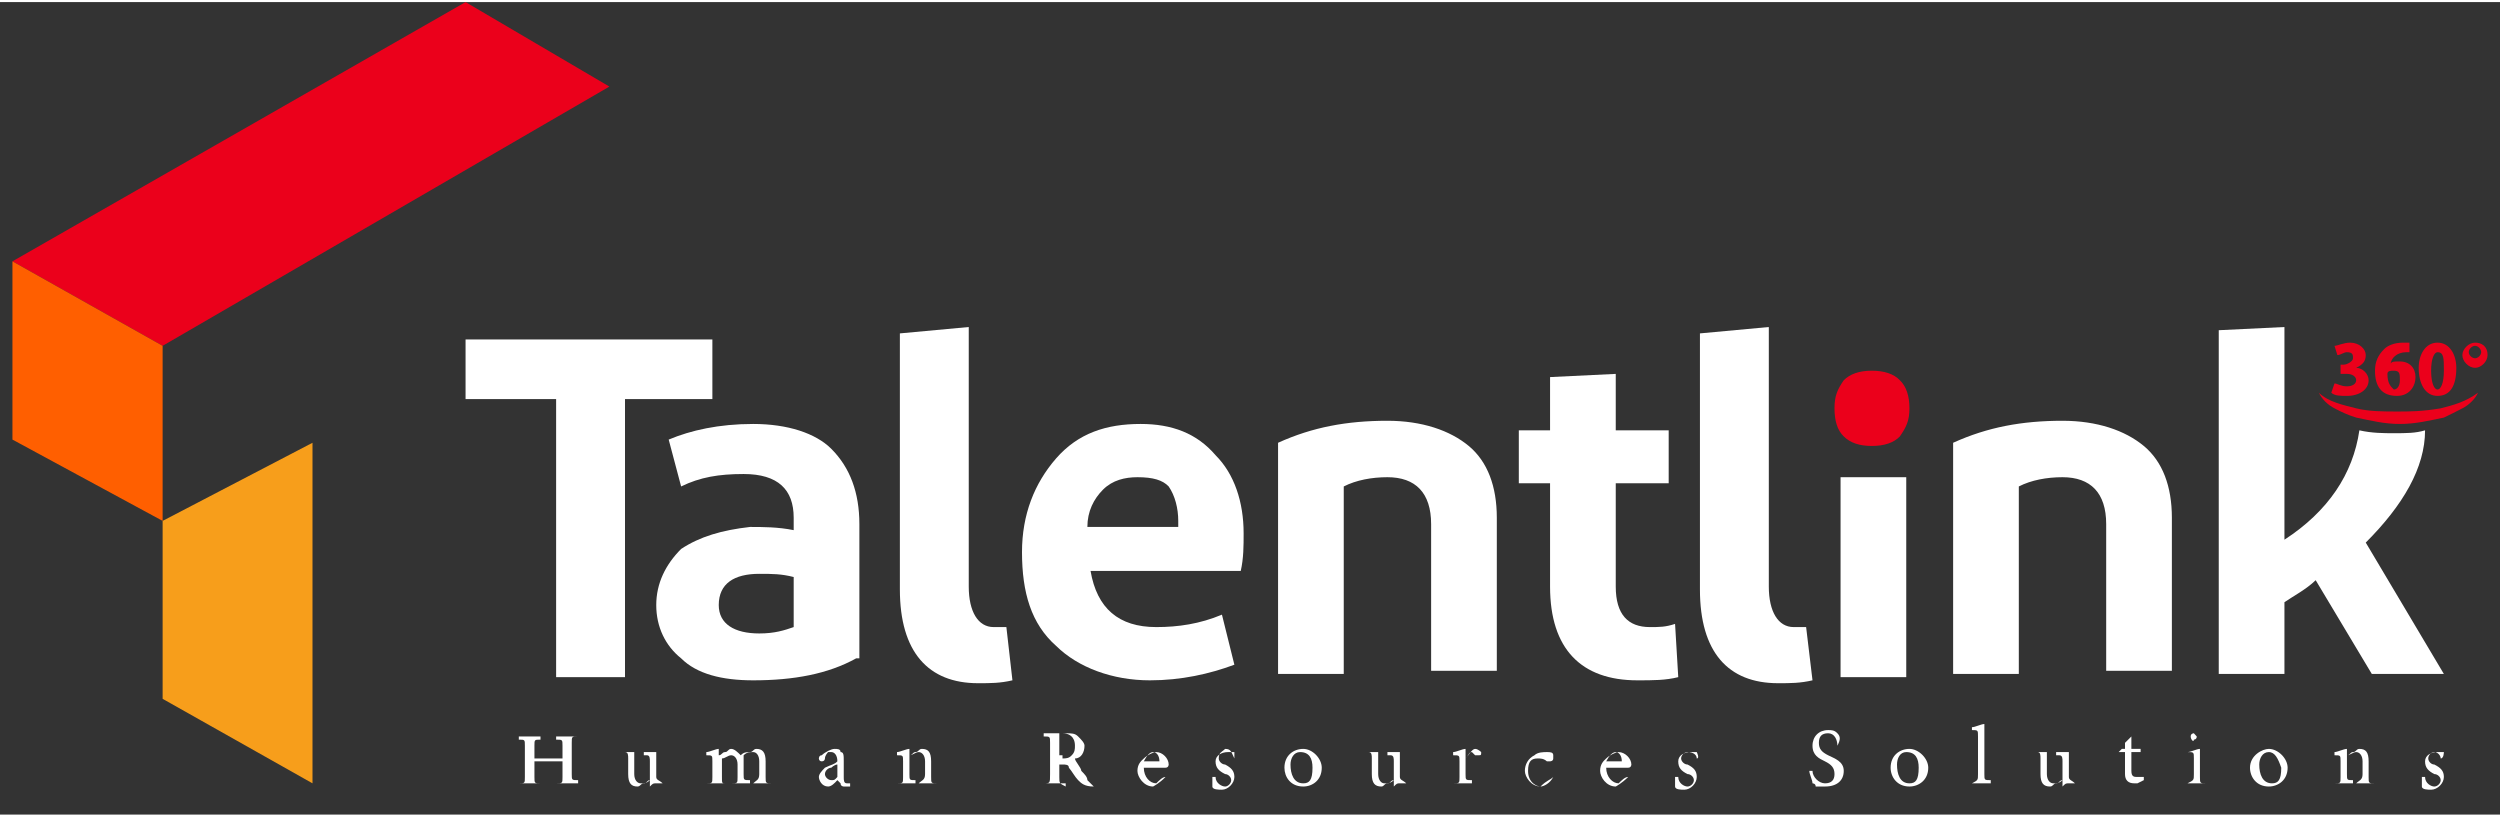 <?xml version="1.0" encoding="UTF-8"?>
<svg xmlns="http://www.w3.org/2000/svg" xmlns:xlink="http://www.w3.org/1999/xlink" width="300px" height="98px" viewBox="0 0 40 13" version="1.1">
<rect x="0" y="0" width="40" height="13" fill="#333333" stroke="none"/>
<g id="surface1">
<path style=" stroke:none;fill-rule:nonzero;fill:rgb(100%,100%,100%);fill-opacity:1;" d="M 9.25 11.75 C 9.148 11.75 9.148 11.75 9.148 11.852 L 9.148 12.352 C 9.148 12.449 9.148 12.449 9.25 12.449 L 9.25 12.5 L 8.898 12.5 C 9 12.5 9 12.5 9 12.398 L 9 12.148 L 8.551 12.148 L 8.551 12.398 C 8.551 12.5 8.551 12.5 8.648 12.5 L 8.301 12.5 C 8.398 12.5 8.398 12.5 8.398 12.398 L 8.398 11.898 C 8.398 11.801 8.398 11.801 8.301 11.801 L 8.301 11.75 L 8.648 11.75 L 8.648 11.801 C 8.551 11.801 8.551 11.801 8.551 11.898 L 8.551 12.102 L 9 12.102 L 9 11.898 C 9 11.801 9 11.801 8.898 11.801 L 8.898 11.75 Z M 9.25 11.75 "/>
<path style=" stroke:none;fill-rule:nonzero;fill:rgb(100%,100%,100%);fill-opacity:1;" d="M 10.602 12.5 C 10.551 12.5 10.551 12.5 10.5 12.5 C 10.449 12.5 10.449 12.5 10.398 12.551 L 10.398 12.449 C 10.352 12.449 10.352 12.5 10.301 12.5 C 10.25 12.5 10.25 12.551 10.199 12.551 C 10.102 12.551 10.051 12.5 10.051 12.352 L 10.051 12.102 C 10.051 12.051 10.051 12 10 12 L 9.949 12 C 10 12 10 12 10.051 12 C 10.102 12 10.148 12 10.148 12 C 10.148 12.051 10.148 12.102 10.148 12.199 L 10.148 12.352 C 10.148 12.449 10.199 12.5 10.25 12.5 C 10.301 12.5 10.352 12.5 10.398 12.449 L 10.398 12.148 C 10.398 12.102 10.398 12.051 10.352 12.051 L 10.301 12.051 L 10.301 12 C 10.352 12 10.398 12 10.398 12 C 10.449 12 10.449 12 10.5 12 L 10.5 12.398 C 10.5 12.449 10.551 12.449 10.602 12.5 Z M 10.602 12.5 "/>
<path style=" stroke:none;fill-rule:nonzero;fill:rgb(100%,100%,100%);fill-opacity:1;" d="M 12.051 12.5 C 12.102 12.449 12.148 12.449 12.148 12.352 L 12.148 12.148 C 12.148 12.051 12.102 12 12.051 12 C 12 12 11.949 12 11.898 12.051 C 11.898 12.051 11.898 12.102 11.898 12.102 L 11.898 12.352 C 11.898 12.449 11.898 12.449 12 12.449 L 12 12.5 L 11.699 12.5 C 11.801 12.5 11.801 12.5 11.801 12.398 L 11.801 12.199 C 11.801 12.102 11.75 12.051 11.699 12.051 C 11.648 12.051 11.602 12.102 11.551 12.102 L 11.551 12.398 C 11.551 12.5 11.551 12.5 11.602 12.5 L 11.301 12.5 C 11.398 12.5 11.398 12.5 11.398 12.398 L 11.398 12.148 C 11.398 12.051 11.398 12.051 11.301 12.051 L 11.301 12 C 11.352 12 11.449 11.949 11.5 11.949 L 11.5 12.051 C 11.551 12.051 11.551 12 11.602 12 C 11.648 12 11.648 11.949 11.699 11.949 C 11.75 11.949 11.801 12 11.852 12.051 C 11.898 12 11.949 12 12 12 C 12.051 12 12.051 11.949 12.102 11.949 C 12.199 11.949 12.25 12 12.25 12.148 L 12.25 12.398 C 12.25 12.5 12.25 12.5 12.352 12.5 Z M 12.051 12.5 "/>
<path style=" stroke:none;fill-rule:nonzero;fill:rgb(100%,100%,100%);fill-opacity:1;" d="M 13.5 12.551 C 13.5 12.551 13.449 12.551 13.449 12.5 C 13.449 12.5 13.398 12.449 13.398 12.449 C 13.352 12.5 13.301 12.551 13.25 12.551 C 13.148 12.551 13.102 12.449 13.102 12.398 C 13.102 12.352 13.148 12.301 13.199 12.25 C 13.301 12.199 13.352 12.199 13.398 12.148 C 13.398 12.051 13.352 12 13.301 12 C 13.301 12 13.25 12 13.25 12 C 13.25 12 13.199 12.051 13.199 12.102 C 13.199 12.102 13.199 12.148 13.148 12.148 C 13.102 12.148 13.102 12.102 13.102 12.102 C 13.102 12.102 13.102 12.051 13.148 12.051 C 13.199 12 13.301 11.949 13.352 11.949 C 13.398 11.949 13.449 11.949 13.449 12 C 13.5 12 13.5 12.051 13.5 12.148 L 13.5 12.398 C 13.5 12.449 13.5 12.5 13.551 12.5 C 13.551 12.5 13.602 12.5 13.602 12.5 L 13.602 12.551 Z M 13.398 12.199 C 13.352 12.199 13.301 12.25 13.301 12.25 C 13.25 12.25 13.199 12.301 13.199 12.352 C 13.199 12.398 13.25 12.449 13.301 12.449 C 13.352 12.449 13.352 12.449 13.398 12.398 Z M 13.398 12.199 "/>
<path style=" stroke:none;fill-rule:nonzero;fill:rgb(100%,100%,100%);fill-opacity:1;" d="M 14.699 12.5 C 14.75 12.449 14.801 12.449 14.801 12.352 L 14.801 12.148 C 14.801 12.051 14.75 12 14.699 12 C 14.648 12 14.602 12.051 14.551 12.051 L 14.551 12.352 C 14.551 12.449 14.551 12.449 14.648 12.449 L 14.648 12.5 L 14.352 12.5 C 14.449 12.5 14.449 12.5 14.449 12.398 L 14.449 12.148 C 14.449 12.051 14.449 12.051 14.352 12.051 L 14.352 12 C 14.398 12 14.5 11.949 14.551 11.949 L 14.551 12.051 C 14.602 12.051 14.602 12 14.648 12 C 14.699 12 14.699 11.949 14.75 11.949 C 14.852 11.949 14.898 12 14.898 12.148 L 14.898 12.398 C 14.898 12.5 14.898 12.5 15 12.5 Z M 14.699 12.5 "/>
<path style=" stroke:none;fill-rule:nonzero;fill:rgb(100%,100%,100%);fill-opacity:1;" d="M 17.5 12.551 C 17.449 12.551 17.449 12.551 17.5 12.551 C 17.352 12.551 17.301 12.5 17.25 12.449 C 17.199 12.398 17.148 12.301 17.102 12.25 C 17.102 12.199 17.051 12.199 17 12.199 L 16.949 12.199 L 16.949 12.398 C 16.949 12.5 16.949 12.5 17.051 12.551 L 17.051 12.5 L 16.699 12.5 C 16.801 12.5 16.801 12.5 16.801 12.352 L 16.801 11.852 C 16.801 11.75 16.801 11.75 16.699 11.75 L 16.699 11.699 L 17.051 11.699 C 17.148 11.699 17.199 11.699 17.25 11.75 C 17.301 11.801 17.352 11.852 17.352 11.898 C 17.352 12 17.301 12.102 17.199 12.102 C 17.199 12.148 17.301 12.25 17.301 12.301 C 17.352 12.352 17.398 12.398 17.398 12.449 C 17.449 12.5 17.449 12.5 17.5 12.551 Z M 17 12.102 C 17.051 12.102 17.102 12.102 17.148 12.051 C 17.199 12 17.199 11.949 17.199 11.898 C 17.199 11.75 17.102 11.699 17 11.699 C 16.949 11.699 16.949 11.699 16.949 11.699 C 16.949 11.699 16.949 11.699 16.949 11.75 L 16.949 12.051 L 17 12.051 Z M 17 12.102 "/>
<path style=" stroke:none;fill-rule:nonzero;fill:rgb(100%,100%,100%);fill-opacity:1;" d="M 18.648 12.398 C 18.551 12.5 18.449 12.551 18.449 12.551 C 18.301 12.551 18.199 12.398 18.199 12.301 C 18.199 12.199 18.25 12.148 18.301 12.102 C 18.352 12.051 18.449 12 18.5 12 C 18.602 12 18.699 12.102 18.699 12.199 C 18.699 12.199 18.699 12.25 18.648 12.25 C 18.648 12.25 18.449 12.25 18.301 12.25 C 18.301 12.398 18.398 12.5 18.5 12.5 C 18.551 12.449 18.602 12.398 18.648 12.398 Z M 18.449 12 C 18.398 12 18.352 12.051 18.301 12.148 C 18.352 12.148 18.449 12.148 18.5 12.148 C 18.5 12.148 18.551 12.148 18.551 12.148 C 18.551 12.051 18.5 12 18.449 12 Z M 18.449 12 "/>
<path style=" stroke:none;fill-rule:nonzero;fill:rgb(100%,100%,100%);fill-opacity:1;" d="M 19.75 12.102 C 19.699 12 19.699 11.949 19.602 11.949 C 19.551 12 19.5 12 19.5 12.102 C 19.5 12.148 19.551 12.199 19.602 12.199 C 19.699 12.25 19.75 12.301 19.75 12.398 C 19.75 12.5 19.648 12.602 19.551 12.602 C 19.5 12.602 19.398 12.602 19.398 12.551 C 19.398 12.551 19.398 12.449 19.398 12.398 L 19.449 12.398 C 19.449 12.5 19.551 12.551 19.602 12.551 C 19.648 12.551 19.699 12.5 19.699 12.449 C 19.699 12.398 19.648 12.352 19.602 12.352 C 19.5 12.301 19.449 12.25 19.449 12.148 C 19.449 12.051 19.551 12 19.648 12 C 19.699 12 19.75 12 19.75 12 C 19.75 12 19.75 12.102 19.75 12.102 Z M 19.75 12.102 "/>
<path style=" stroke:none;fill-rule:nonzero;fill:rgb(100%,100%,100%);fill-opacity:1;" d="M 20.852 11.949 C 21 11.949 21.148 12.102 21.148 12.25 C 21.148 12.449 21 12.551 20.852 12.551 C 20.648 12.551 20.551 12.398 20.551 12.25 C 20.551 12.051 20.699 11.949 20.852 11.949 Z M 20.801 12 C 20.699 12 20.648 12.102 20.648 12.199 C 20.648 12.352 20.699 12.5 20.852 12.5 C 20.949 12.5 21 12.449 21 12.25 C 21 12.102 20.949 12 20.801 12 Z M 20.801 12 "/>
<path style=" stroke:none;fill-rule:nonzero;fill:rgb(100%,100%,100%);fill-opacity:1;" d="M 22.5 12.5 C 22.449 12.5 22.449 12.5 22.398 12.5 C 22.352 12.5 22.352 12.5 22.301 12.551 L 22.301 12.449 C 22.25 12.449 22.25 12.5 22.199 12.5 C 22.148 12.5 22.148 12.551 22.102 12.551 C 22 12.551 21.949 12.5 21.949 12.352 L 21.949 12.102 C 21.949 12.051 21.949 12 21.898 12 L 21.852 12 C 21.898 12 21.898 12 21.949 12 C 22 12 22.051 12 22.051 12 C 22.051 12.051 22.051 12.102 22.051 12.199 L 22.051 12.352 C 22.051 12.449 22.102 12.5 22.148 12.5 C 22.199 12.5 22.25 12.5 22.301 12.449 L 22.301 12.148 C 22.301 12.102 22.301 12.051 22.25 12.051 L 22.199 12.051 L 22.199 12 C 22.25 12 22.301 12 22.301 12 C 22.352 12 22.352 12 22.398 12 L 22.398 12.398 C 22.398 12.449 22.449 12.449 22.5 12.5 Z M 22.5 12.5 "/>
<path style=" stroke:none;fill-rule:nonzero;fill:rgb(100%,100%,100%);fill-opacity:1;" d="M 23.449 12.102 C 23.5 12.051 23.551 11.949 23.602 11.949 C 23.648 11.949 23.699 12 23.699 12 C 23.699 12.051 23.699 12.051 23.648 12.051 C 23.648 12.051 23.602 12.051 23.602 12.051 C 23.602 12.051 23.551 12 23.551 12 C 23.5 12 23.5 12.051 23.449 12.102 L 23.449 12.352 C 23.449 12.449 23.449 12.449 23.551 12.449 L 23.551 12.5 L 23.25 12.5 C 23.352 12.5 23.352 12.5 23.352 12.398 L 23.352 12.148 C 23.352 12.051 23.352 12.051 23.25 12.051 L 23.25 12 C 23.301 12 23.398 11.949 23.449 11.949 Z M 23.449 12.102 "/>
<path style=" stroke:none;fill-rule:nonzero;fill:rgb(100%,100%,100%);fill-opacity:1;" d="M 24.852 12.398 C 24.801 12.5 24.699 12.551 24.648 12.551 C 24.5 12.551 24.398 12.398 24.398 12.301 C 24.398 12.199 24.449 12.102 24.551 12.051 C 24.602 12 24.699 12 24.75 12 C 24.801 12 24.852 12 24.852 12.051 C 24.852 12.051 24.852 12.102 24.852 12.102 C 24.852 12.148 24.801 12.148 24.801 12.148 C 24.801 12.148 24.801 12.148 24.75 12.148 C 24.699 12.102 24.648 12.102 24.602 12.102 C 24.5 12.102 24.449 12.148 24.449 12.301 C 24.449 12.5 24.602 12.551 24.648 12.551 C 24.75 12.449 24.801 12.449 24.852 12.398 Z M 24.852 12.398 "/>
<path style=" stroke:none;fill-rule:nonzero;fill:rgb(100%,100%,100%);fill-opacity:1;" d="M 26.051 12.398 C 25.949 12.5 25.852 12.551 25.852 12.551 C 25.699 12.551 25.602 12.398 25.602 12.301 C 25.602 12.199 25.648 12.148 25.699 12.102 C 25.75 12.051 25.852 12 25.898 12 C 26 12 26.102 12.102 26.102 12.199 C 26.102 12.199 26.102 12.25 26.051 12.25 C 26.051 12.25 25.852 12.25 25.699 12.25 C 25.699 12.398 25.801 12.5 25.898 12.5 C 25.949 12.449 26 12.398 26.051 12.398 Z M 25.852 12 C 25.801 12 25.75 12.051 25.699 12.148 C 25.75 12.148 25.852 12.148 25.898 12.148 C 25.898 12.148 25.949 12.148 25.949 12.148 C 25.949 12.051 25.898 12 25.852 12 Z M 25.852 12 "/>
<path style=" stroke:none;fill-rule:nonzero;fill:rgb(100%,100%,100%);fill-opacity:1;" d="M 27.148 12.102 C 27.148 12.051 27.102 12 27 12 C 26.949 12 26.898 12.051 26.898 12.102 C 26.898 12.148 26.949 12.199 27 12.199 C 27.102 12.25 27.148 12.301 27.148 12.398 C 27.148 12.5 27.051 12.602 26.949 12.602 C 26.898 12.602 26.801 12.602 26.801 12.551 C 26.801 12.551 26.801 12.449 26.801 12.398 L 26.852 12.398 C 26.852 12.5 26.949 12.551 27 12.551 C 27.051 12.551 27.102 12.5 27.102 12.449 C 27.102 12.398 27.051 12.352 27 12.352 C 26.898 12.301 26.852 12.25 26.852 12.148 C 26.852 12.051 26.949 12 27.051 12 C 27.102 12 27.148 12 27.148 12 C 27.148 12 27.199 12.102 27.148 12.102 Z M 27.148 12.102 "/>
<path style=" stroke:none;fill-rule:nonzero;fill:rgb(100%,100%,100%);fill-opacity:1;" d="M 29.398 11.898 C 29.398 11.801 29.352 11.699 29.25 11.699 C 29.148 11.699 29.102 11.75 29.102 11.852 C 29.102 11.949 29.148 12 29.25 12.051 C 29.352 12.102 29.5 12.148 29.5 12.301 C 29.5 12.449 29.398 12.551 29.199 12.551 C 29.148 12.551 29.102 12.551 29.051 12.551 C 29.051 12.5 29 12.5 29 12.5 C 29 12.449 28.949 12.352 28.949 12.301 L 29 12.301 C 29 12.398 29.102 12.5 29.199 12.5 C 29.301 12.5 29.352 12.449 29.352 12.352 C 29.352 12.25 29.301 12.199 29.199 12.148 C 29.102 12.102 29 12.051 29 11.898 C 29 11.75 29.102 11.648 29.25 11.648 C 29.301 11.648 29.352 11.648 29.398 11.699 C 29.449 11.75 29.449 11.801 29.398 11.898 Z M 29.398 11.898 "/>
<path style=" stroke:none;fill-rule:nonzero;fill:rgb(100%,100%,100%);fill-opacity:1;" d="M 30.551 11.949 C 30.699 11.949 30.852 12.102 30.852 12.25 C 30.852 12.449 30.699 12.551 30.551 12.551 C 30.352 12.551 30.25 12.398 30.25 12.25 C 30.25 12.051 30.398 11.949 30.551 11.949 Z M 30.5 12 C 30.398 12 30.352 12.102 30.352 12.199 C 30.352 12.352 30.398 12.5 30.551 12.5 C 30.648 12.5 30.699 12.449 30.699 12.25 C 30.699 12.102 30.648 12 30.5 12 Z M 30.5 12 "/>
<path style=" stroke:none;fill-rule:nonzero;fill:rgb(100%,100%,100%);fill-opacity:1;" d="M 31.551 12.5 C 31.648 12.449 31.648 12.449 31.648 12.352 L 31.648 11.75 C 31.648 11.648 31.648 11.648 31.551 11.648 L 31.551 11.602 C 31.602 11.602 31.699 11.551 31.75 11.551 L 31.75 12.352 C 31.75 12.449 31.75 12.449 31.852 12.449 L 31.852 12.5 Z M 31.551 12.5 "/>
<path style=" stroke:none;fill-rule:nonzero;fill:rgb(100%,100%,100%);fill-opacity:1;" d="M 33.199 12.5 C 33.148 12.5 33.148 12.5 33.102 12.5 C 33.051 12.5 33.051 12.5 33 12.551 L 33 12.449 C 32.949 12.449 32.949 12.5 32.898 12.5 C 32.852 12.5 32.852 12.551 32.801 12.551 C 32.699 12.551 32.648 12.5 32.648 12.352 L 32.648 12.102 C 32.648 12.051 32.648 12 32.602 12 L 32.551 12 C 32.602 12 32.602 12 32.648 12 C 32.699 12 32.75 12 32.75 12 C 32.75 12.051 32.75 12.102 32.75 12.199 L 32.75 12.352 C 32.75 12.449 32.801 12.5 32.852 12.5 C 32.898 12.5 32.949 12.5 33 12.449 L 33 12.148 C 33 12.102 33 12.051 32.949 12.051 L 32.898 12.051 L 32.898 12 C 32.949 12 33 12 33 12 C 33.051 12 33.051 12 33.102 12 L 33.102 12.398 C 33.102 12.449 33.148 12.449 33.199 12.5 Z M 33.199 12.5 "/>
<path style=" stroke:none;fill-rule:nonzero;fill:rgb(100%,100%,100%);fill-opacity:1;" d="M 34.199 12.5 C 34.199 12.5 34.148 12.5 34.148 12.5 C 34.051 12.5 34 12.449 34 12.352 L 34 12 L 33.898 12 L 33.949 11.949 L 34 11.949 L 34 11.852 L 34.102 11.75 L 34.102 11.949 L 34.25 11.949 C 34.25 11.949 34.25 12 34.25 12 L 34.102 12 L 34.102 12.301 C 34.102 12.398 34.148 12.398 34.199 12.398 C 34.25 12.398 34.25 12.398 34.301 12.398 L 34.301 12.449 Z M 34.199 12.5 "/>
<path style=" stroke:none;fill-rule:nonzero;fill:rgb(100%,100%,100%);fill-opacity:1;" d="M 35 12.5 C 35.102 12.449 35.102 12.449 35.102 12.352 L 35.102 12.102 C 35.102 12 35.102 12 35 12 C 35.051 12 35.148 11.949 35.199 11.949 L 35.199 12.398 C 35.199 12.5 35.199 12.5 35.301 12.5 Z M 35.051 11.75 C 35.051 11.699 35.102 11.699 35.102 11.699 C 35.102 11.699 35.148 11.75 35.148 11.75 C 35.148 11.801 35.102 11.801 35.102 11.801 C 35.102 11.852 35.051 11.801 35.051 11.75 Z M 35.051 11.75 "/>
<path style=" stroke:none;fill-rule:nonzero;fill:rgb(100%,100%,100%);fill-opacity:1;" d="M 36.301 11.949 C 36.449 11.949 36.602 12.102 36.602 12.25 C 36.602 12.449 36.449 12.551 36.301 12.551 C 36.102 12.551 36 12.398 36 12.25 C 36 12.051 36.199 11.949 36.301 11.949 Z M 36.301 12 C 36.199 12 36.148 12.102 36.148 12.199 C 36.148 12.352 36.199 12.5 36.352 12.5 C 36.449 12.5 36.5 12.449 36.5 12.25 C 36.449 12.102 36.398 12 36.301 12 Z M 36.301 12 "/>
<path style=" stroke:none;fill-rule:nonzero;fill:rgb(100%,100%,100%);fill-opacity:1;" d="M 37.699 12.5 C 37.75 12.449 37.801 12.449 37.801 12.352 L 37.801 12.148 C 37.801 12.051 37.75 12 37.699 12 C 37.648 12 37.602 12.051 37.551 12.051 L 37.551 12.352 C 37.551 12.449 37.551 12.449 37.648 12.449 L 37.648 12.5 L 37.352 12.5 C 37.449 12.5 37.449 12.5 37.449 12.398 L 37.449 12.148 C 37.449 12.051 37.449 12.051 37.352 12.051 L 37.352 12 C 37.398 12 37.5 11.949 37.551 11.949 L 37.551 12.051 C 37.602 12.051 37.602 12 37.648 12 C 37.699 12 37.699 11.949 37.75 11.949 C 37.852 11.949 37.898 12 37.898 12.148 L 37.898 12.398 C 37.898 12.5 37.898 12.5 38 12.5 Z M 37.699 12.5 "/>
<path style=" stroke:none;fill-rule:nonzero;fill:rgb(100%,100%,100%);fill-opacity:1;" d="M 39.051 12.102 C 39.051 12.051 39 12 38.949 12 C 38.898 12 38.852 12.051 38.852 12.102 C 38.852 12.148 38.898 12.199 38.949 12.199 C 39.051 12.25 39.102 12.301 39.102 12.398 C 39.102 12.5 39 12.602 38.898 12.602 C 38.852 12.602 38.75 12.602 38.75 12.551 C 38.75 12.551 38.75 12.449 38.75 12.398 L 38.801 12.398 C 38.801 12.5 38.898 12.551 38.949 12.551 C 39 12.551 39.051 12.5 39.051 12.449 C 39.051 12.398 39 12.352 38.949 12.352 C 38.852 12.301 38.801 12.25 38.801 12.148 C 38.801 12.051 38.898 12 39 12 C 39.051 12 39.102 12 39.102 12 C 39.102 12 39.102 12.102 39.051 12.102 Z M 39.051 12.102 "/>
<path style=" stroke:none;fill-rule:nonzero;fill:rgb(100%,100%,100%);fill-opacity:1;" d="M 11.398 6.352 L 10 6.352 L 10 10.801 L 8.898 10.801 L 8.898 6.352 L 7.449 6.352 L 7.449 5.398 L 11.398 5.398 Z M 11.398 6.352 "/>
<path style=" stroke:none;fill-rule:nonzero;fill:rgb(100%,100%,100%);fill-opacity:1;" d="M 13.699 10.5 C 13.25 10.75 12.699 10.852 12.051 10.852 C 11.551 10.852 11.148 10.75 10.898 10.5 C 10.648 10.301 10.5 10 10.5 9.648 C 10.5 9.301 10.648 9 10.898 8.75 C 11.199 8.551 11.551 8.449 12 8.398 C 12.199 8.398 12.449 8.398 12.699 8.449 L 12.699 8.25 C 12.699 7.801 12.449 7.551 11.898 7.551 C 11.5 7.551 11.199 7.602 10.898 7.75 L 10.699 7 C 11.051 6.852 11.5 6.75 12.051 6.75 C 12.602 6.75 13.051 6.898 13.301 7.148 C 13.602 7.449 13.75 7.852 13.75 8.352 L 13.75 10.5 Z M 12.148 10.102 C 12.398 10.102 12.551 10.051 12.699 10 L 12.699 9.199 C 12.5 9.148 12.352 9.148 12.148 9.148 C 11.75 9.148 11.5 9.301 11.5 9.648 C 11.5 9.949 11.75 10.102 12.148 10.102 Z M 12.148 10.102 "/>
<path style=" stroke:none;fill-rule:nonzero;fill:rgb(100%,100%,100%);fill-opacity:1;" d="M 15.5 5.199 L 15.5 9.352 C 15.5 9.75 15.648 10 15.898 10 C 16 10 16.051 10 16.102 10 L 16.199 10.852 C 16 10.898 15.852 10.898 15.648 10.898 C 14.852 10.898 14.398 10.398 14.398 9.398 L 14.398 5.301 Z M 15.5 5.199 "/>
<path style=" stroke:none;fill-rule:nonzero;fill:rgb(100%,100%,100%);fill-opacity:1;" d="M 19.75 10.602 C 19.352 10.75 18.898 10.852 18.398 10.852 C 17.801 10.852 17.25 10.648 16.898 10.301 C 16.5 9.949 16.352 9.449 16.352 8.801 C 16.352 8.199 16.551 7.699 16.898 7.301 C 17.25 6.898 17.699 6.75 18.25 6.75 C 18.75 6.75 19.148 6.898 19.449 7.25 C 19.75 7.551 19.898 8 19.898 8.5 C 19.898 8.699 19.898 8.898 19.852 9.102 L 17.449 9.102 C 17.551 9.699 17.898 10 18.5 10 C 18.852 10 19.199 9.949 19.551 9.801 Z M 18.199 7.602 C 18 7.602 17.801 7.648 17.648 7.801 C 17.5 7.949 17.398 8.148 17.398 8.398 L 18.852 8.398 L 18.852 8.301 C 18.852 8.102 18.801 7.898 18.699 7.75 C 18.602 7.648 18.449 7.602 18.199 7.602 Z M 18.199 7.602 "/>
<path style=" stroke:none;fill-rule:nonzero;fill:rgb(100%,100%,100%);fill-opacity:1;" d="M 21.5 10.75 L 20.449 10.75 L 20.449 7.051 C 21 6.801 21.551 6.699 22.199 6.699 C 22.75 6.699 23.199 6.852 23.5 7.102 C 23.801 7.352 23.949 7.75 23.949 8.25 L 23.949 10.699 L 22.898 10.699 L 22.898 8.352 C 22.898 7.852 22.648 7.602 22.199 7.602 C 21.949 7.602 21.699 7.648 21.5 7.75 Z M 21.5 10.75 "/>
<path style=" stroke:none;fill-rule:nonzero;fill:rgb(100%,100%,100%);fill-opacity:1;" d="M 26.852 10.801 C 26.648 10.852 26.449 10.852 26.199 10.852 C 25.301 10.852 24.801 10.352 24.801 9.352 L 24.801 7.699 L 24.301 7.699 L 24.301 6.852 L 24.801 6.852 L 24.801 6 L 25.852 5.949 L 25.852 6.852 L 26.699 6.852 L 26.699 7.699 L 25.852 7.699 L 25.852 9.352 C 25.852 9.801 26.051 10 26.398 10 C 26.551 10 26.648 10 26.801 9.949 Z M 26.852 10.801 "/>
<path style=" stroke:none;fill-rule:nonzero;fill:rgb(100%,100%,100%);fill-opacity:1;" d="M 28.301 5.199 L 28.301 9.352 C 28.301 9.75 28.449 10 28.699 10 C 28.801 10 28.852 10 28.898 10 L 29 10.852 C 28.801 10.898 28.648 10.898 28.449 10.898 C 27.648 10.898 27.199 10.398 27.199 9.398 L 27.199 5.301 Z M 28.301 5.199 "/>
<path style=" stroke:none;fill-rule:nonzero;fill:rgb(100%,100%,100%);fill-opacity:1;" d="M 30.5 7.602 L 30.5 10.801 L 29.449 10.801 L 29.449 7.602 Z M 30.5 7.602 "/>
<path style=" stroke:none;fill-rule:nonzero;fill:rgb(100%,100%,100%);fill-opacity:1;" d="M 32.301 10.75 L 31.25 10.75 L 31.25 7.051 C 31.801 6.801 32.352 6.699 33 6.699 C 33.551 6.699 34 6.852 34.301 7.102 C 34.602 7.352 34.75 7.75 34.75 8.25 L 34.75 10.699 L 33.699 10.699 L 33.699 8.352 C 33.699 7.852 33.449 7.602 33 7.602 C 32.75 7.602 32.5 7.648 32.301 7.75 Z M 32.301 10.75 "/>
<path style=" stroke:none;fill-rule:nonzero;fill:rgb(92.157%,0%,10.588%);fill-opacity:1;" d="M 0.199 4.148 L 7.449 0 L 9.75 1.352 L 2.602 5.5 Z M 0.199 4.148 "/>
<path style=" stroke:none;fill-rule:nonzero;fill:rgb(100%,37.255%,0%);fill-opacity:1;" d="M 0.199 7 L 0.199 4.148 L 2.602 5.5 L 2.602 8.301 Z M 0.199 7 "/>
<path style=" stroke:none;fill-rule:nonzero;fill:rgb(96.863%,61.961%,10.588%);fill-opacity:1;" d="M 2.602 8.301 L 5 7.051 L 5 12.5 L 2.602 11.148 Z M 2.602 8.301 "/>
<path style=" stroke:none;fill-rule:nonzero;fill:rgb(92.157%,0%,10.588%);fill-opacity:1;" d="M 29.949 7.102 C 29.75 7.102 29.602 7.051 29.5 6.949 C 29.398 6.852 29.352 6.699 29.352 6.5 C 29.352 6.301 29.398 6.199 29.5 6.051 C 29.602 5.949 29.75 5.898 29.949 5.898 C 30.148 5.898 30.301 5.949 30.398 6.051 C 30.5 6.148 30.551 6.301 30.551 6.5 C 30.551 6.699 30.5 6.801 30.398 6.949 C 30.301 7.051 30.148 7.102 29.949 7.102 Z M 29.949 7.102 "/>
<path style=" stroke:none;fill-rule:nonzero;fill:rgb(92.157%,0%,10.588%);fill-opacity:1;" d="M 37.551 6.148 C 37.449 6.148 37.398 6.102 37.352 6.102 L 37.301 6.25 C 37.352 6.301 37.449 6.301 37.551 6.301 C 37.75 6.301 37.898 6.199 37.898 6.051 C 37.898 5.949 37.801 5.852 37.699 5.852 C 37.801 5.801 37.852 5.75 37.852 5.648 C 37.852 5.551 37.75 5.449 37.602 5.449 C 37.5 5.449 37.398 5.5 37.352 5.5 L 37.398 5.648 C 37.449 5.648 37.5 5.602 37.551 5.602 C 37.648 5.602 37.648 5.648 37.648 5.699 C 37.648 5.75 37.551 5.801 37.5 5.801 L 37.449 5.801 L 37.449 5.949 L 37.551 5.949 C 37.648 5.949 37.699 6 37.699 6.051 C 37.699 6.102 37.648 6.148 37.551 6.148 Z M 37.551 6.148 "/>
<path style=" stroke:none;fill-rule:nonzero;fill:rgb(92.157%,0%,10.588%);fill-opacity:1;" d="M 38.352 6.301 C 38.551 6.301 38.648 6.148 38.648 6 C 38.648 5.852 38.551 5.75 38.398 5.75 C 38.301 5.75 38.25 5.75 38.25 5.801 C 38.25 5.699 38.352 5.602 38.5 5.602 C 38.551 5.602 38.551 5.602 38.551 5.602 L 38.551 5.449 C 38.551 5.449 38.5 5.449 38.449 5.449 C 38.301 5.449 38.199 5.5 38.148 5.551 C 38.051 5.648 38 5.75 38 5.898 C 38 6.148 38.102 6.301 38.352 6.301 Z M 38.199 5.949 C 38.199 5.898 38.25 5.898 38.301 5.898 C 38.398 5.898 38.398 5.949 38.398 6.051 C 38.398 6.148 38.352 6.199 38.301 6.199 C 38.25 6.148 38.199 6.102 38.199 5.949 C 38.199 6 38.199 5.949 38.199 5.949 Z M 38.199 5.949 "/>
<path style=" stroke:none;fill-rule:nonzero;fill:rgb(92.157%,0%,10.588%);fill-opacity:1;" d="M 39 6.301 C 39.199 6.301 39.301 6.148 39.301 5.852 C 39.301 5.648 39.199 5.449 39 5.449 C 38.801 5.449 38.699 5.648 38.699 5.852 C 38.699 6.102 38.801 6.301 39 6.301 Z M 39 5.602 C 39.102 5.602 39.102 5.699 39.102 5.898 C 39.102 6.102 39.051 6.199 39 6.199 C 38.949 6.199 38.898 6.102 38.898 5.898 C 38.898 5.699 38.949 5.602 39 5.602 Z M 39 5.602 "/>
<path style=" stroke:none;fill-rule:nonzero;fill:rgb(92.157%,0%,10.588%);fill-opacity:1;" d="M 39.602 5.449 C 39.5 5.449 39.398 5.551 39.398 5.648 C 39.398 5.75 39.5 5.852 39.602 5.852 C 39.699 5.852 39.801 5.75 39.801 5.648 C 39.801 5.5 39.699 5.449 39.602 5.449 Z M 39.602 5.699 C 39.551 5.699 39.5 5.648 39.5 5.602 C 39.5 5.551 39.551 5.5 39.602 5.5 C 39.648 5.5 39.699 5.551 39.699 5.602 C 39.699 5.648 39.648 5.699 39.602 5.699 Z M 39.602 5.699 "/>
<path style=" stroke:none;fill-rule:nonzero;fill:rgb(92.157%,0%,10.588%);fill-opacity:1;" d="M 38.352 6.551 C 38.148 6.551 37.898 6.551 37.699 6.5 C 37.5 6.449 37.25 6.398 37.102 6.25 C 37.148 6.352 37.25 6.449 37.352 6.5 C 37.449 6.551 37.551 6.602 37.699 6.648 C 37.949 6.699 38.148 6.75 38.398 6.75 C 38.648 6.75 38.852 6.699 39.102 6.648 C 39.199 6.602 39.301 6.551 39.398 6.5 C 39.5 6.449 39.602 6.352 39.648 6.25 C 39.449 6.398 39.25 6.449 39.051 6.5 C 38.75 6.551 38.551 6.551 38.352 6.551 Z M 38.352 6.551 "/>
<path style=" stroke:none;fill-rule:nonzero;fill:rgb(100%,100%,100%);fill-opacity:1;" d="M 37.75 6.852 C 37.648 7.551 37.25 8.148 36.551 8.602 L 36.551 5.199 L 35.5 5.25 L 35.5 10.75 L 36.551 10.75 L 36.551 9.602 C 36.699 9.5 36.898 9.398 37.051 9.25 L 37.949 10.75 L 39.102 10.75 L 37.852 8.648 C 38.449 8.051 38.801 7.449 38.801 6.852 C 38.648 6.898 38.5 6.898 38.301 6.898 C 38.148 6.898 37.949 6.898 37.75 6.852 Z M 37.75 6.852 "/>
</g>
</svg>
